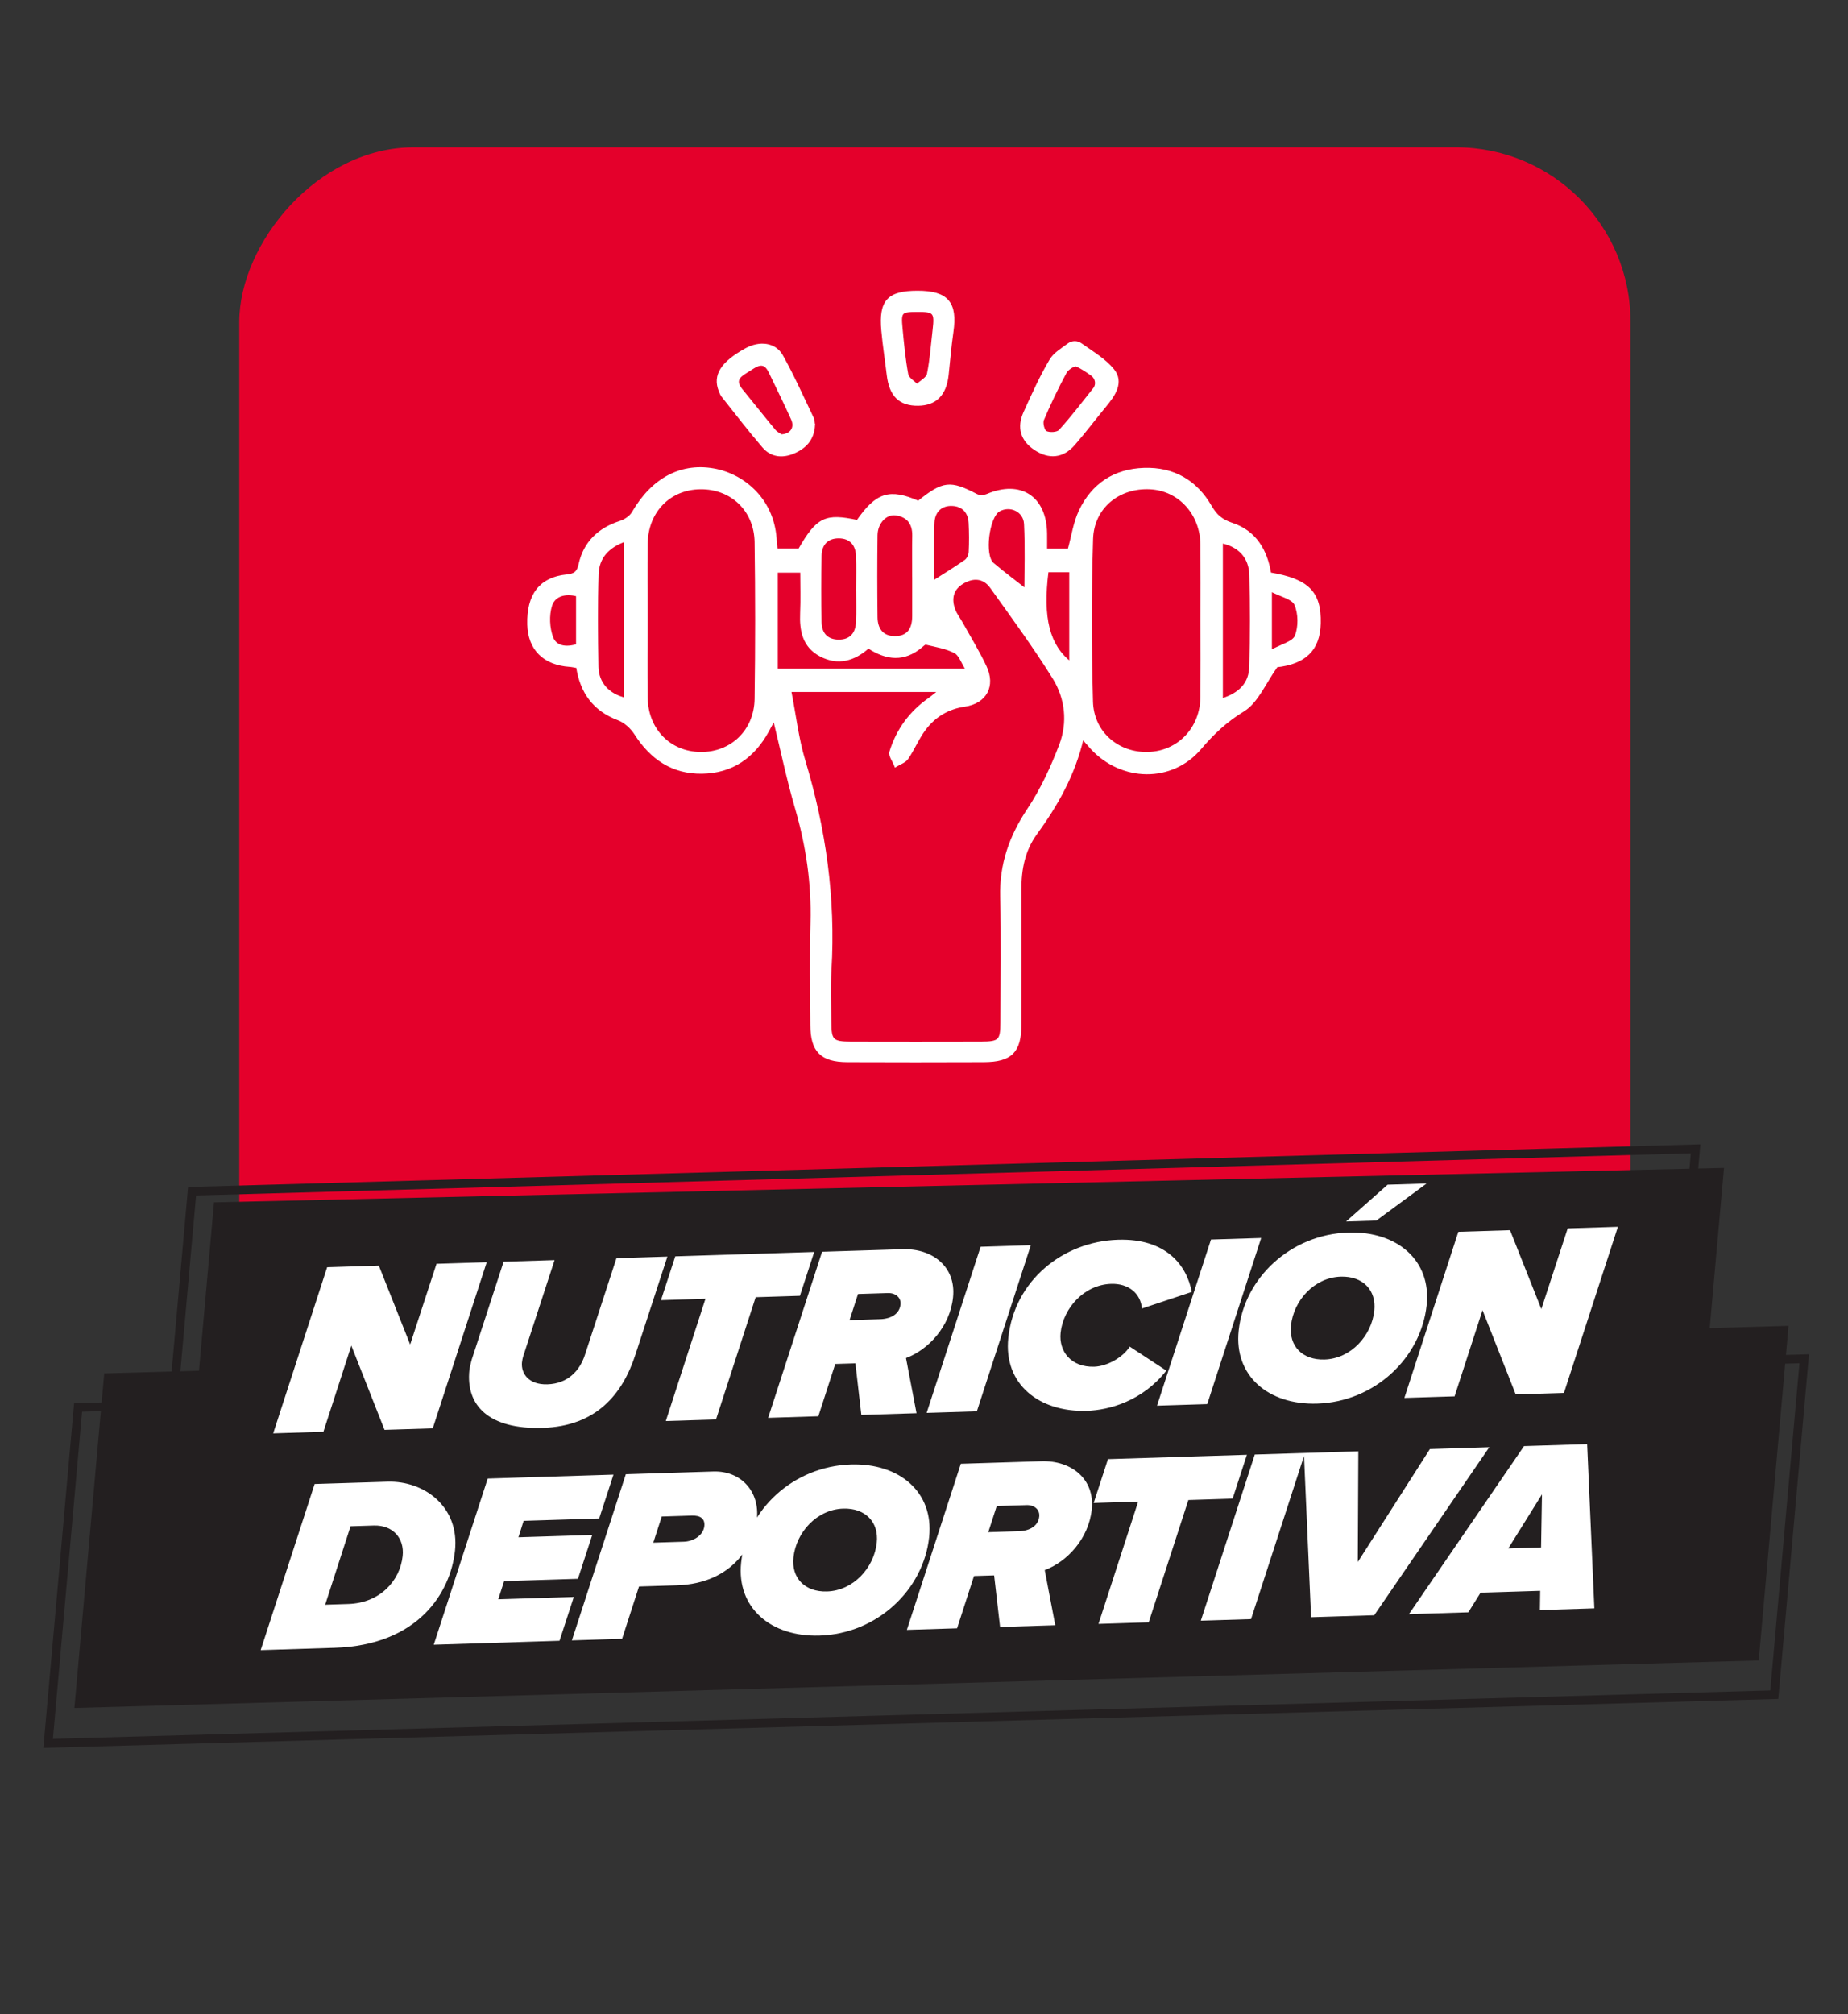 <svg width="424" height="462" viewBox="0 0 424 462" fill="none" xmlns="http://www.w3.org/2000/svg">
<rect x="0" y="0" width="424" height="462" fill="#333333" stroke="none"/>
<rect width="319.2" height="304.676" rx="40" transform="matrix(1 0 0 -1 54.9 338.48)" fill="#E4002B"/>
<path d="M388.704 344.664L42.252 352.564L49.099 275.81L395.551 267.91L388.704 344.664Z" fill="#231F20"/>
<path d="M383.069 330.439L38.1 340.17L44.068 273.261L389.038 263.531L383.069 330.439Z" stroke="#231F20" stroke-width="2"/>
<path d="M403.518 380.894L17.066 391.794L23.913 315.041L410.365 304.141L403.518 380.894Z" fill="#231F20"/>
<path d="M407.086 388.74L11.041 399.911L17.915 322.858L413.96 311.688L407.086 388.74Z" stroke="#231F20" stroke-width="2"/>
<path d="M76.748 377.992L59.81 378.523L72.189 340.414L88.898 339.891C97.338 339.627 105.455 345.65 104.395 355.693C103.383 365.282 96.023 377.389 76.748 377.992ZM79.684 367.947L79.912 367.94C87.097 367.715 91.775 362.705 92.386 356.917C92.812 352.889 90.182 349.804 85.734 349.943L80.43 350.109L74.608 368.106L79.684 367.947ZM128.376 376.375L99.52 377.279L111.899 339.171L140.755 338.267L137.476 348.323L120.14 348.866L118.946 352.636L135.883 352.105L132.605 362.161L115.668 362.692L114.318 366.862L131.655 366.319L128.376 376.375ZM142.73 375.926L131.211 376.287L143.589 338.178L163.663 337.55C170.05 337.35 174.313 342.193 173.66 348.378C173.079 353.881 168.453 363.244 155.28 363.657L146.611 363.928L142.73 375.926ZM149.89 353.872L156.904 353.653C159.014 353.587 161.37 352.269 161.604 350.056C161.783 348.354 160.67 347.597 158.731 347.657L151.83 347.874L149.89 353.872ZM188.059 375.185C176.767 375.539 168.962 368.714 170.046 358.444C171.322 346.358 181.984 336.354 195.214 335.94C206.449 335.588 214.26 342.356 213.182 352.569C211.906 364.655 201.289 374.771 188.059 375.185ZM189.752 365.066C195.797 364.876 200.556 359.638 201.167 353.85C201.658 349.197 198.596 345.9 193.464 346.061C187.419 346.25 182.66 351.489 182.049 357.276C181.557 361.929 184.62 365.226 189.752 365.066ZM242.114 372.814L229.454 373.21L228.089 361.377L223.47 361.521L219.588 373.519L208.069 373.88L220.447 335.772L238.924 335.193C245.824 334.977 251.225 339.275 250.488 346.254C249.782 352.95 244.845 358.251 239.698 360.165L242.114 372.814ZM233.591 351.251L233.762 351.246C236.271 351.167 238.21 350.032 238.438 347.876C238.605 346.287 237.3 345.197 235.532 345.252L228.688 345.467L226.748 351.466L233.591 351.251ZM263.555 372.142L252.035 372.503L261.135 344.451L250.927 344.77L254.206 334.714L286.084 333.716L282.806 343.772L272.655 344.09L263.555 372.142ZM287.035 371.407L275.515 371.768L287.893 333.659L299.413 333.299L287.035 371.407ZM315.296 370.522L300.811 370.976L299.16 333.307L311.649 332.915L311.526 358.312L328.073 332.401L341.703 331.974L315.296 370.522ZM365.804 368.94L353.315 369.331L353.383 364.918L339.697 365.347L336.891 369.846L323.262 370.272L349.669 331.725L364.154 331.271L365.804 368.94ZM353.582 354.959L353.787 342.793L346.055 355.194L353.582 354.959Z" fill="white"/>
<path d="M39.537 331.527V319.55L398.424 308.492V319.55L39.537 331.527Z" fill="#231F20"/>
<path d="M99.292 327.654L88.228 328L80.606 308.671L74.2 328.439L62.68 328.8L75.058 290.692L86.92 290.32L94.104 308.418L100.15 289.906L111.67 289.545L99.292 327.654ZM124.54 327.542C112.108 327.931 106.839 322.384 107.696 314.27C107.744 313.816 108.058 312.449 108.232 311.878L115.548 289.424L127.239 289.058L120.01 311.227C119.923 311.512 119.812 312.025 119.752 312.592C119.552 315.03 121.26 317.691 125.594 317.555C130.271 317.409 133.028 314.438 134.21 310.782L141.438 288.613L153.129 288.247L145.82 310.645C142.859 319.842 136.801 327.158 124.54 327.542ZM164.28 325.618L152.761 325.979L161.861 297.927L151.653 298.246L154.931 288.191L186.81 287.192L183.531 297.248L173.38 297.566L164.28 325.618ZM210.286 324.178L197.626 324.574L196.261 312.741L191.641 312.886L187.76 324.883L176.241 325.244L188.619 287.136L207.096 286.557C213.996 286.341 219.397 290.639 218.66 297.619C217.953 304.314 213.017 309.615 207.87 311.529L210.286 324.178ZM201.763 302.615L201.934 302.61C204.443 302.531 206.382 301.396 206.61 299.24C206.777 297.651 205.471 296.561 203.704 296.617L196.86 296.831L194.92 302.83L201.763 302.615ZM224.129 323.744L212.609 324.105L224.987 285.997L236.507 285.636L224.129 323.744ZM249.353 323.633C238.46 323.974 230.214 317.559 231.34 306.892C232.724 293.785 243.848 284.784 256.508 284.388C267.628 284.039 272.306 290.34 273.433 296.356L262.004 300.163C261.691 296.667 258.921 294.378 254.929 294.503C248.77 294.696 243.941 300.05 243.342 305.724C242.887 310.037 245.799 313.678 251.046 313.514C254.011 313.421 257.637 311.384 259.206 308.904L267.605 314.409C262.153 321.366 254.542 323.47 249.353 323.633ZM276.984 322.089L265.464 322.45L277.843 284.342L289.362 283.981L276.984 322.089ZM327.319 271.482L315.792 279.986L308.834 280.204L318.365 271.762L327.319 271.482ZM302.208 321.978C290.916 322.331 283.111 315.507 284.195 305.237C285.471 293.151 296.133 283.147 309.363 282.732C320.598 282.381 328.409 289.148 327.331 299.362C326.055 311.447 315.438 321.564 302.208 321.978ZM303.901 311.858C309.946 311.669 314.705 306.43 315.316 300.643C315.808 295.99 312.745 292.693 307.613 292.854C301.568 293.043 296.809 298.282 296.198 304.069C295.707 308.722 298.769 312.019 303.901 311.858ZM358.83 319.526L347.766 319.873L340.144 300.544L333.737 320.312L322.218 320.673L334.596 282.564L346.458 282.193L353.642 300.291L359.688 281.779L371.208 281.418L358.83 319.526Z" fill="white"/>
<path d="M248.365 169.197C246.381 177.782 242.386 184.69 237.638 191.234C234.884 195.028 234.031 199.393 234.055 204.026C234.107 214.35 234.088 224.669 234.055 234.993C234.036 241.226 231.956 243.324 225.719 243.348C215.284 243.387 204.85 243.391 194.416 243.348C188.47 243.324 186.252 241.087 186.224 235.146C186.185 227.318 186.042 219.481 186.257 211.657C186.501 202.675 185.222 193.984 182.707 185.37C180.781 178.788 179.387 172.047 177.634 164.885C177.068 165.929 176.618 166.763 176.168 167.596C172.905 173.594 167.956 177.092 161.058 177.188C154.303 177.279 149.421 173.93 145.828 168.305C144.927 166.897 143.423 165.512 141.885 164.938C136.289 162.834 133.381 158.786 132.485 152.956C131.829 152.85 131.269 152.711 130.698 152.673C124.83 152.271 121.419 148.874 121.275 143.254C121.102 136.509 123.963 132.696 129.985 132.078C131.824 131.891 132.62 131.392 133.032 129.514C134.148 124.441 137.453 121.337 142.378 119.756C143.471 119.406 144.702 118.568 145.262 117.6C149.785 109.791 156.511 106.217 164.373 107.875C170.438 109.149 177.634 114.548 177.94 124.46C177.955 124.925 178.06 125.39 178.161 126.113H183.411C187.555 118.903 189.39 117.993 196.754 119.598C201.156 113.235 204.117 112.301 210.709 115.195C216.429 110.6 217.991 110.452 224.032 113.604C224.694 113.949 225.805 113.897 226.524 113.59C234.103 110.371 239.804 114.055 239.938 122.328C239.957 123.507 239.938 124.681 239.938 126.118H245.26C246.128 122.999 246.544 119.885 247.833 117.188C250.717 111.151 255.709 107.851 262.488 107.625C269.277 107.4 274.422 110.447 277.751 116.22C278.978 118.342 280.329 119.449 282.643 120.216C288.023 121.988 290.509 126.348 291.353 131.603C300.081 133.045 302.893 135.915 302.726 142.996C302.582 149.094 299.281 152.069 292.89 152.769C290.093 156.678 288.406 161.009 285.259 162.93C281.287 165.354 278.302 168.171 275.332 171.664C268.802 179.334 257.376 179.046 250.501 171.635C249.946 171.031 249.414 170.404 248.355 169.206L248.365 169.197ZM181.241 158.427C182.348 164.09 182.937 169.393 184.451 174.418C189.189 190.123 191.455 206.066 190.473 222.475C190.233 226.494 190.42 230.538 190.444 234.572C190.463 238.696 190.981 239.223 195.221 239.233C205.176 239.257 215.131 239.257 225.086 239.233C229.331 239.223 229.815 238.749 229.824 234.557C229.848 224.952 230.016 215.341 229.777 205.741C229.59 198.305 231.817 191.929 235.923 185.768C238.97 181.197 241.342 176.071 243.306 170.926C245.289 165.728 244.69 160.161 241.763 155.466C237.317 148.337 232.335 141.544 227.443 134.703C225.719 132.293 223.232 132.188 220.799 133.668C218.418 135.12 217.948 137.362 218.868 139.863C219.27 140.955 220.032 141.908 220.602 142.943C222.442 146.253 224.44 149.492 226.049 152.913C228.138 157.344 226.14 161.095 221.326 161.804C217.436 162.374 214.384 164.238 212.113 167.261C210.566 169.316 209.583 171.793 208.122 173.925C207.576 174.725 206.383 175.084 205.487 175.645C205.085 174.581 204.103 173.341 204.366 172.478C205.904 167.467 208.884 163.4 213.21 160.367C213.9 159.883 214.537 159.323 215.658 158.436H181.227L181.241 158.427ZM275.735 142.411C275.735 136.61 275.768 130.803 275.725 125.002C275.672 117.839 270.604 112.282 263.887 111.942C256.677 111.573 250.712 116.33 250.492 123.655C250.113 136.078 250.133 148.524 250.473 160.952C250.669 168.114 256.509 173.005 263.432 172.79C270.431 172.574 275.667 167.089 275.725 159.821C275.773 154.019 275.735 148.218 275.735 142.411ZM148.285 142.2C148.285 148.131 148.223 154.067 148.3 159.993C148.396 167.395 153.613 172.713 160.717 172.799C167.817 172.885 173.327 167.687 173.432 160.31C173.6 148.328 173.605 136.346 173.432 124.364C173.327 116.977 167.841 111.851 160.674 111.937C153.56 112.019 148.391 117.322 148.3 124.762C148.228 130.573 148.285 136.389 148.285 142.2ZM199.235 148.419C195.906 151.38 192.284 152.395 188.327 150.335C184.417 148.299 183.704 144.677 183.881 140.629C184.02 137.482 183.91 134.32 183.91 131.062H178.161V153.698H221.92C220.808 151.969 220.281 150.163 219.127 149.559C217.11 148.5 214.714 148.136 212.453 147.59C212.142 147.513 211.658 148.016 211.299 148.314C207.447 151.514 203.509 151.241 199.231 148.419H199.235ZM143.447 160.353V123.938C139.394 125.356 137.185 127.934 137.056 131.646C136.811 138.746 136.879 145.861 137.017 152.965C137.089 156.769 139.576 159.433 143.447 160.353ZM280.271 160.53C284.574 159.208 286.84 156.76 286.935 152.85C287.113 145.885 287.117 138.904 286.945 131.934C286.84 127.799 284.368 125.169 280.271 124.312V160.53ZM209.588 132.102C209.588 129.026 209.545 125.945 209.603 122.87C209.655 120.043 208.29 118.323 205.574 117.935C203.207 117.6 201.08 119.875 201.041 122.769C200.96 129.04 200.965 135.316 201.041 141.587C201.075 144.289 202.369 146.21 205.291 146.22C208.414 146.23 209.598 144.241 209.593 141.333C209.583 138.258 209.593 135.177 209.593 132.102H209.588ZM196.72 135.307C196.72 132.696 196.806 130.085 196.696 127.478C196.586 124.839 195.12 123.205 192.452 123.195C189.778 123.186 188.255 124.8 188.207 127.454C188.116 132.552 188.106 137.659 188.207 142.756C188.255 145.386 189.716 147.006 192.432 147.02C195.158 147.034 196.562 145.391 196.691 142.78C196.816 140.294 196.72 137.798 196.725 135.307H196.72ZM235.324 135.34C235.324 131.23 235.521 125.696 235.248 120.192C235.094 117.106 231.755 115.597 229.183 117.054C226.648 118.491 225.522 127.44 227.745 129.337C230.347 131.555 233.101 133.591 235.324 135.34ZM214.044 133.539C216.597 131.9 219.117 130.372 221.527 128.681C222.083 128.293 222.514 127.368 222.552 126.664C222.667 124.422 222.653 122.165 222.538 119.923C222.408 117.447 220.933 115.88 218.528 115.76C215.874 115.626 214.211 117.312 214.106 119.866C213.91 124.537 214.048 129.222 214.048 133.544L214.044 133.539ZM240.278 130.971C238.893 141.86 240.556 148.151 245.624 152.122V130.971H240.278ZM132.466 136.528C129.664 135.762 127.11 136.504 126.363 138.909C125.663 141.161 125.797 144.078 126.636 146.292C127.493 148.553 130.028 148.797 132.466 148.016V136.528ZM291.525 149.439C294.031 148.036 296.771 147.422 297.365 145.942C298.222 143.801 298.184 140.754 297.269 138.636C296.642 137.175 293.892 136.624 291.52 135.369V149.439H291.525Z" fill="white" stroke="white" stroke-width="0.599" stroke-miterlimit="10"/>
<path d="M245.199 79.01C246.009 78.416 247.11 78.392 247.93 78.976C250.761 80.979 253.482 82.579 255.351 84.874C257.655 87.705 255.576 90.632 253.525 93.109C251.111 96.022 248.845 99.059 246.353 101.905C243.8 104.822 240.691 105.1 237.486 102.968C234.458 100.952 233.548 98.091 235.114 94.642C236.973 90.56 238.803 86.431 241.098 82.593C241.912 81.233 243.441 80.294 245.199 79.01ZM251.082 89.204C251.877 88.189 251.585 86.694 250.536 85.942C249.4 85.132 248.26 84.347 247.019 83.796C246.473 83.556 244.878 84.577 244.447 85.382C242.545 88.927 240.787 92.558 239.225 96.266C238.899 97.042 239.349 98.858 239.943 99.145C240.811 99.567 242.617 99.466 243.192 98.834C245.975 95.768 248.495 92.462 251.072 89.214C251.072 89.214 251.077 89.204 251.082 89.2V89.204Z" fill="white" stroke="white" stroke-width="0.599" stroke-miterlimit="10"/>
<path d="M186.703 97.483C186.54 100.774 184.705 102.647 182.023 103.778C179.503 104.841 176.997 104.578 175.186 102.475C171.947 98.709 168.925 94.757 165.83 90.867C165.542 90.507 165.36 90.043 165.188 89.607C163.808 86.09 165.624 83.235 171.167 80.164C174.271 78.449 177.768 78.818 179.344 81.625C181.946 86.253 184.102 91.13 186.406 95.921C186.65 96.433 186.626 97.071 186.698 97.483H186.703ZM179.263 99.936C181.63 99.821 182.679 98.086 181.802 96.141C180.159 92.496 178.382 88.912 176.652 85.309C175.263 82.416 173.519 83.81 171.789 84.912C170.065 86.009 168.043 86.953 170.103 89.468C172.637 92.563 175.109 95.71 177.668 98.781C178.147 99.356 178.913 99.691 179.263 99.94V99.936Z" fill="white" stroke="white" stroke-width="0.599" stroke-miterlimit="10"/>
<path d="M210.528 66.992C217.327 66.992 219.425 69.483 218.443 76.181C217.964 79.448 217.719 82.749 217.351 86.031C216.852 90.496 214.649 92.719 210.682 92.776C206.475 92.838 204.315 90.716 203.754 86.016C203.347 82.62 202.815 79.233 202.504 75.826C201.891 69.062 203.817 66.992 210.524 66.992H210.528ZM210.481 71.256C206.662 71.261 206.413 71.481 206.782 75.338C207.117 78.873 207.448 82.428 208.095 85.911C208.272 86.86 209.589 87.593 210.38 88.421C211.281 87.559 212.766 86.821 212.972 85.82C213.657 82.466 213.882 79.017 214.284 75.606C214.749 71.635 214.414 71.246 210.485 71.251L210.481 71.256Z" fill="white" stroke="white" stroke-width="0.599" stroke-miterlimit="10"/>
</svg>
